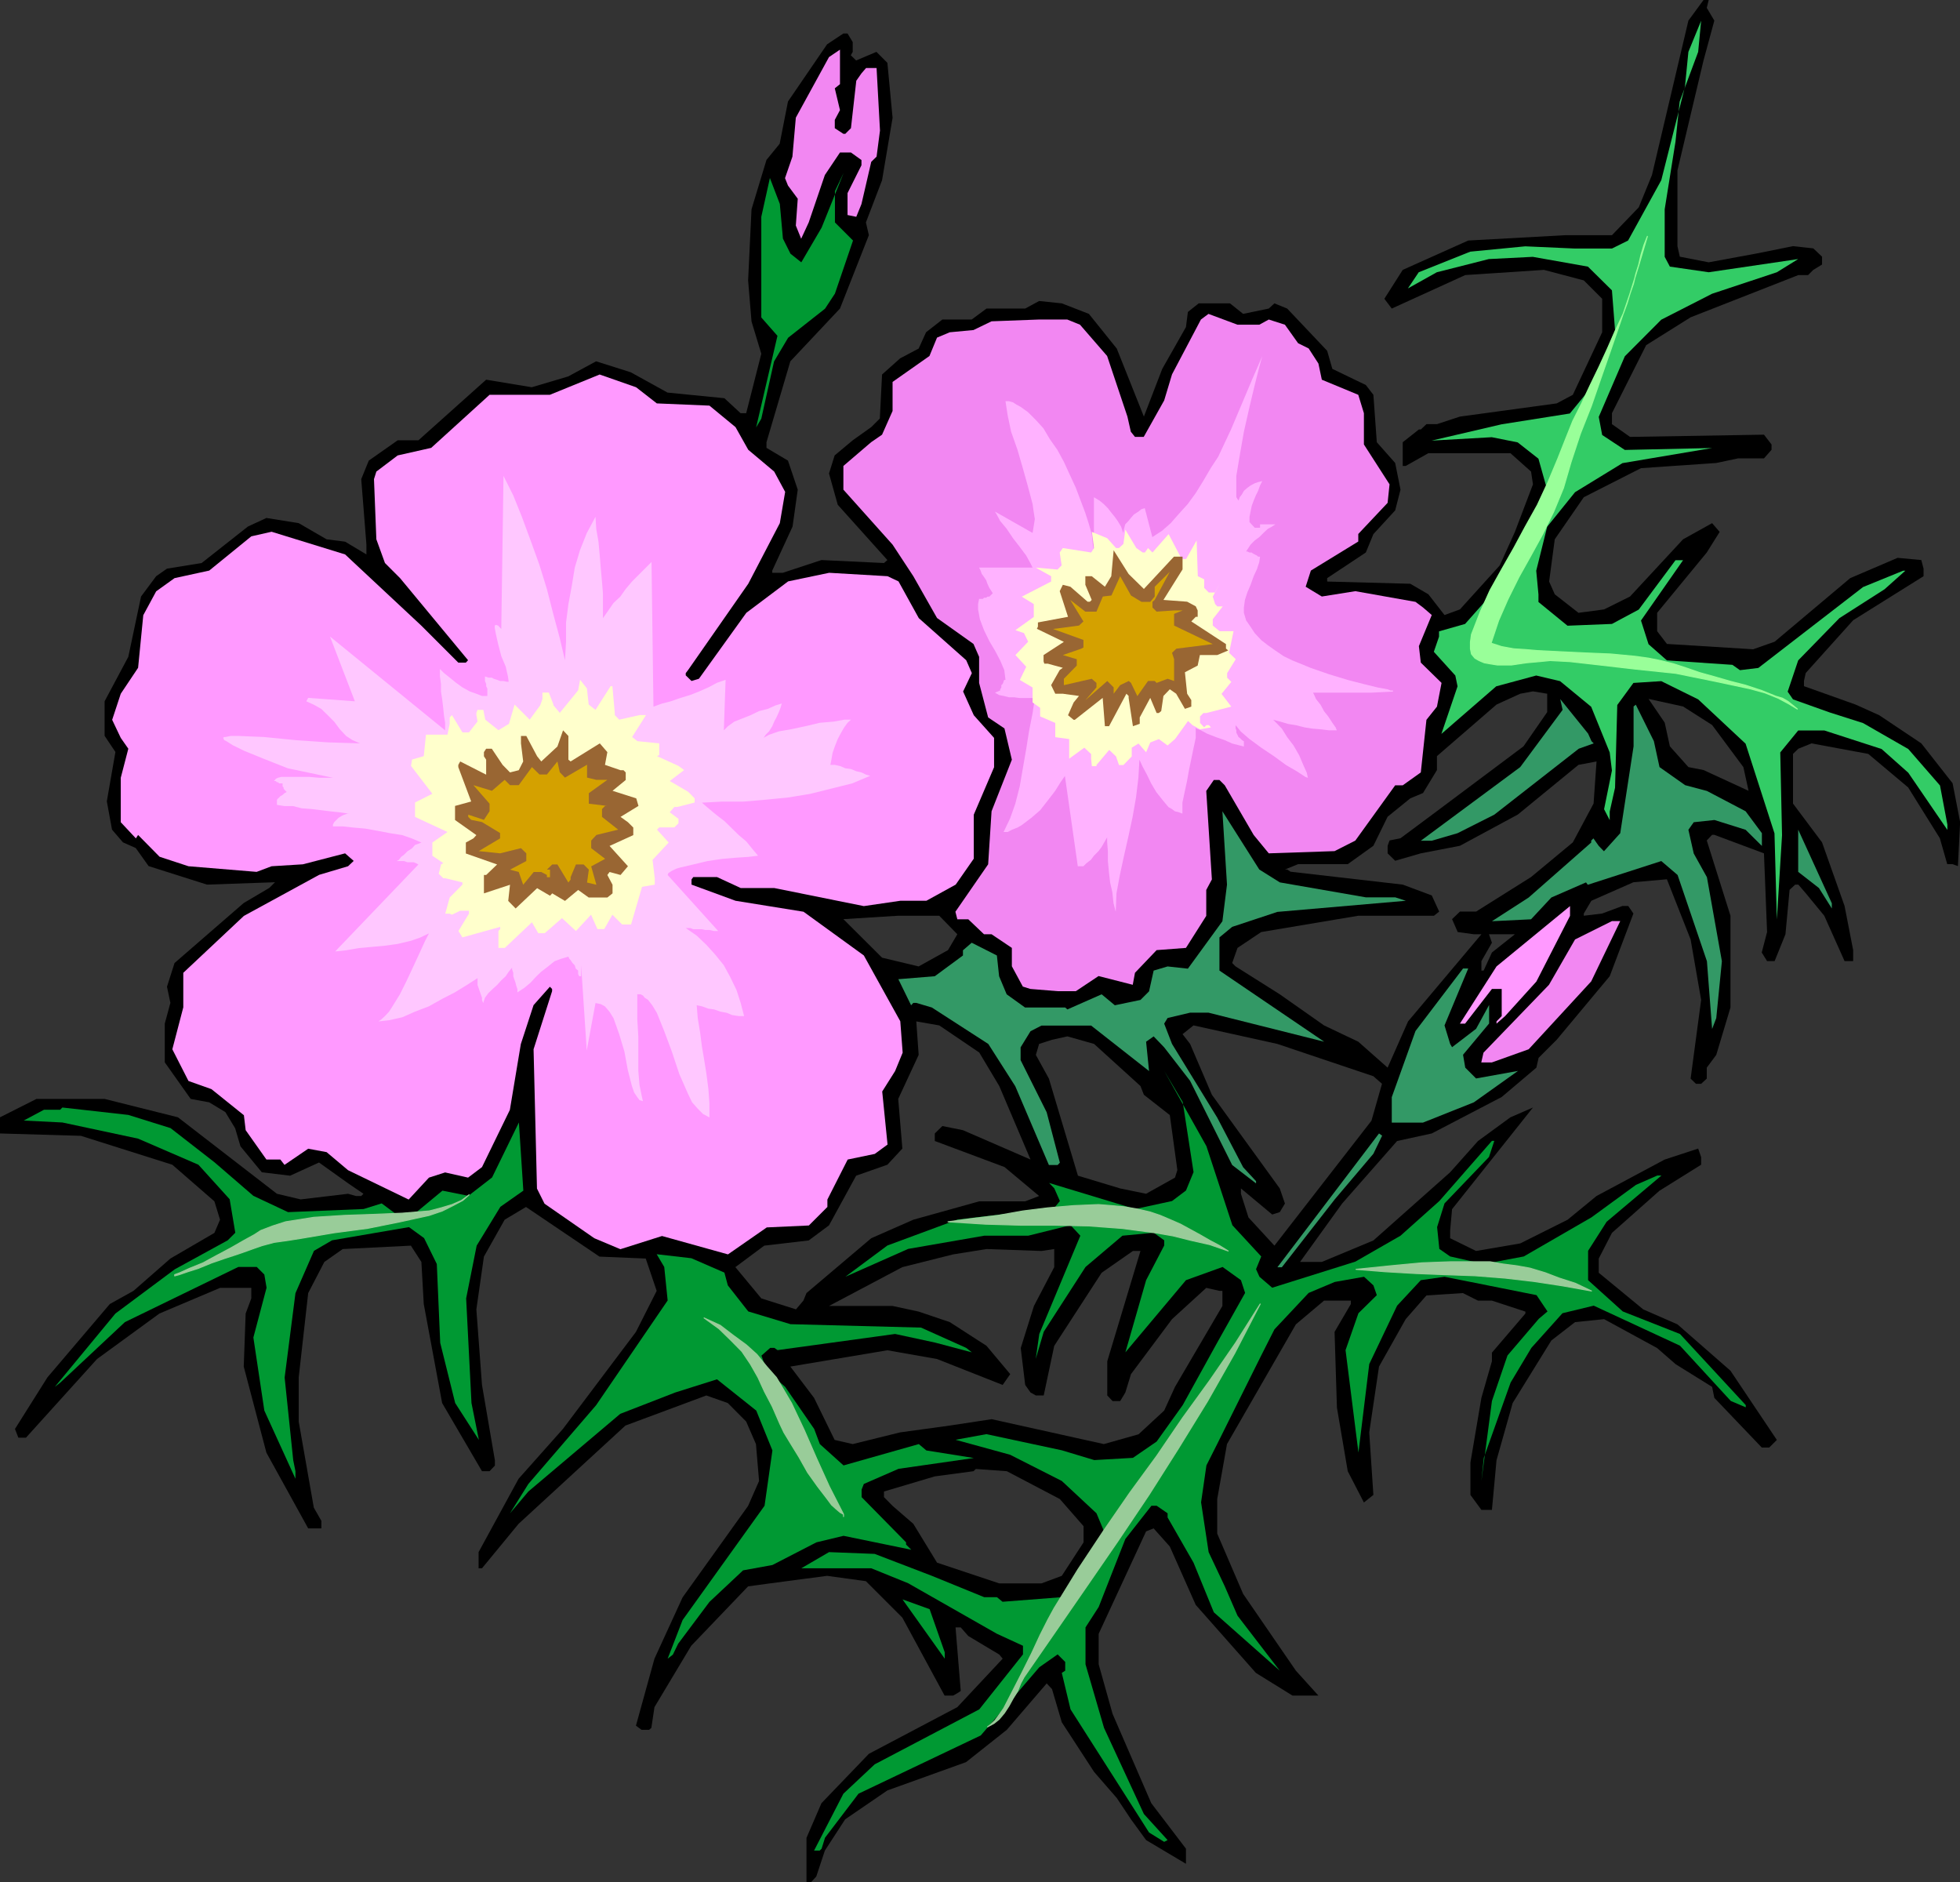 <svg xmlns="http://www.w3.org/2000/svg" version="1.2" width="499.956" height="480" viewBox="0 0 13228 12700" preserveAspectRatio="xMidYMid" fill-rule="evenodd" stroke-width="28.222" stroke-linejoin="round" xml:space="preserve"><rect x="0" y="0" width="13228" height="12700" fill="#333333" stroke="none"/><defs class="ClipPathGroup"><clipPath id="a" clipPathUnits="userSpaceOnUse"><path d="M0 0h13228v12700H0z"/></clipPath></defs><g class="SlideGroup"><g class="Slide" clip-path="url(#a)"><g class="Page"><g class="com.sun.star.drawing.PolyPolygonShape"><path class="BoundingBox" fill="none" d="M0 0h13230v12702H0z"/><path d="m11519 53 51 86-73 269-176 742v511l16 71 195 38 320-59 249-50 137 15 59 56v53l-59 36-35 35h-66l-727 285-300 188-231 459v74l122 86 904-15 51 66v36l-51 58h-175l-147 31-508 35-386 196-196 284-38 285 38 86 160 125 173-23 175-87 358-386 196-109 51 59-87 139-335 407v124l66 86 582 36 145-51 510-429 320-137 160 15 15 58v51l-475 297-320 356-12 53v36l348 124 160 72 284 190 211 269 51 262-15 297-36-13h-36l-50-175-214-343-269-226-383-71-89 36-36 35v335l196 262 152 429 58 298v74h-58l-137-306-125-152-50-58h-21l-38 35-28 300-73 181h-51l-36-58 36-138-21-531-335-125h-15l-36 38 160 508v619l-96 320-64 86v74l-38 35h-35l-36-35 71-531-71-408-160-406-226 20-284 125-51 86v15l124-15 137-51h39l35 51-160 423-358 429-122 122-15 66-234 198-472 246-234 51-371 422-284 394h147l348-145 518-460 188-211 219-160 152-66-546 686-13 145v51l175 86 298-51 320-160 195-160 460-246 226-74 20 58v51l-282 176-320 284-89 173v96l300 247 231 101 358 313 313 467-51 51h-51l-320-335-15-74-246-153-125-109-358-195-196 20-160 124-261 422-109 386-31 335h-71l-74-101v-219l74-436 71-247v-58l226-264v-13l-226-74h-94l-102-51-246 16-140 160-180 320-66 444 28 422-64 51-109-211-73-429-16-511 110-188v-23h-181l-190 160-465 808-66 371v233l175 407 356 518 152 168h-175l-247-153-406-459-175-394-109-122-51 20-320 691v206l94 335 261 602 234 307v102l-269-160-102-140-96-144-153-176-218-335-66-224-36-38-269 313-275 218-531 191-285 195-137 211-58 175-36 39h-30v-300l101-234 320-333 597-315 306-327-23-28-209-125-51-58h-35l35 429-23 15-28 16h-58l-285-526-246-246-262-36-386 51-147 20-384 401-248 414-21 140-15 13h-51l-38-28 125-452 190-414 442-617 74-168-21-249-66-152-124-125-145-51-546 203-721 663-247 300h-23v-109l270-495 299-336 493-655 140-277-74-218-312-13-496-335-144 86-140 249-51 356 38 510 87 508v36l-36 38h-51l-269-460-124-668-16-284-71-110-460 23-124 87-109 210-64 569v298l102 581 51 89v51h-89l-282-511-153-581 13-358 38-102v-71h-211l-409 173-421 307-480 531h-51l-23-59 219-348 421-495 160-89 249-218 297-173 38-89-38-124-284-247-617-195-546-16v-109l246-124h460l495 124 668 516 160 38 320-38 53 15h36l15-15-104-71-196-140-195 89-191-23-144-175-36-122-66-109-109-66-125-23-175-247v-261l38-140-23-109 51-160 467-405 173-102 38-38-459 16-394-125-87-122-86-38-74-86-35-191 58-333-73-109v-233l160-300 86-407 102-137 73-51 234-38 312-246 125-58 218 35 188 109 125 16 144 86v-66l-35-442 51-125 195-137h140l457-409 308 51 246-73 188-102 234 74 248 137 384 38 109 101h38l102-401-66-218-23-277 23-480 101-333 89-109 56-285 264-386 110-73h28l35 58v66l-13 23 36 35 137-58 74 74 35 371-71 421-109 285 20 86-195 495-335 356-161 546v38l145 86 66 196-35 249-137 297v15h71l261-86 422 20 23-20-335-373-59-211 38-122 122-102 125-89 58-58 15-297 122-109 125-66 50-110 110-86h198l100-74h261l94-51 153 16 183 71 188 234 183 459 124-322 160-282 13-102 73-58h211l89 71 173-36 38-35 86 35 270 285 35 122 226 109 51 66 23 320 124 140 36 180-36 140-147 160-51 124-261 173v23l561 15 122 71 109 140 104-38 269-297 102-226 122-321-13-86-139-124h-554l-153 86h-20v-160l109-86h13l38-36h71l155-51 653-89 109-58 198-422v-226l-124-124-269-71-531 35-496 226-50-66 124-195 442-198 655-36h315l181-188 89-218 246-1042 102-139h35l-13 53Zm0 0ZM7153 10115l160 183v109l-147 226-137 51h-285l-420-140-160-262-140-121-58-59v-38l343-102 261-35 16-15 209 15 358 188Zm0 0Zm2916-3688-56 122h-15v-64l71-124-20-57h175l-155 123Zm0 0Zm1486-1535 211 284 35 160-304-140-102-20-125-140-35-160-109-160 233 51 196 125Zm0 0Zm-1113-87-160 231-584 437-246 183-74 15-13 36v51l51 50 173-50 264-51 391-211 409-335 122-23-20 284-140 262-282 234-371 233h-109l-53 51 38 87 109 15h51l-495 588-138 312-198-175-231-110-299-210-298-188-23-23 36-102 160-107 655-110h511l35-28-50-109-196-73-757-87-23-15h-15l89-36h335l173-124 96-196 153-124 86-36 94-155v-94l402-348 160-73 86-16 96 16v124Zm0 0ZM9269 7262l58 51-71 249-655 843-175-190-51-160v-36l211 176 51-16 35-58-35-102-458-632-147-343-51-66 74-59 566 125 648 218Zm0 0ZM7115 8428v122l-137 262-89 284 30 249 36 51 36 20h53l71-335 320-493 211-147h51l-224 744v231l36 38h51l35-58 38-124 277-371 231-211 89 20h20v102l-320 546-73 160-173 160-234 66-757-168-283 43-335 46-320 79-122-28-139-284-160-211 655-110 335 59 443 175 51-73-160-191-248-160-210-71-176-38h-429l495-262 343-86 225-36 371 13 86-13Zm0 0Zm-654-2124-63 107-198 110-247-59-261-260 370-23h277l122 125Zm0 0Zm1236 1024 23 59 175 137 51 371-16 51-195 109-175-36-285-86-196-655-88-160 22-74 87-28 104-23 180 51 313 284Zm0 0Zm-1088-226 135 226 211 496-456-198-139-28-51 50v51l471 176 233 195-94 36h-310l-445 124-284 125-437 370-21 51-50 59-234-74-175-211 195-145 300-35 137-102 183-335 211-74 101-109-28-335 138-297-16-226 155 27 270 183Z"/></g><g class="com.sun.star.drawing.PolyPolygonShape"><path class="BoundingBox" fill="none" d="M9502 140h3642v6065H9502z"/><path fill="#3C6" d="m11336 686-28 269-73 457v321l35 66 262 38 604-89-144 89-437 145-343 175-246 247-176 409 23 122 153 101 589-13-605 102-320 196-188 233-74 297 15 160v51l196 160 300-12 181-97 248-333h51l-284 407 51 160 124 109 442 30 51 36 124-15 707-546 270-110h15l-140 125-305 195-278 285-71 211 36 52 247 88 226 72 305 175 214 246 50 264v36l-264-386-180-160-386-125h-177l-121 148 12 559-35 568-16-581-195-605-320-299-249-123-188 12-109 149-15 558-36 161v58l-38-74 53-261-15-122-125-308-210-173-161-38-270 73-370 321 109-321-15-73-145-160 35-102v-36l176-50 304-343 250-562-59-210-140-110-175-35-406 23 472-110 461-73 144-176 161-386-21-269-162-160-372-66-297 15-351 89-195 109 73-109 348-139 371-36 336 15h249l109-54 224-407 160-632 23-234 86-210-20 210-125 336Z"/></g><g class="com.sun.star.drawing.PolyPolygonShape"><path class="BoundingBox" fill="none" d="M5298 335h642v1277h-642z"/><path fill="#F287F2" d="m5634 596 35 147-35 66v56l58 38h13l38-38 36-320 35-50 31-36h71l23 422-23 176-36 35-66 285-35 86-59-12v-148l94-188v-35l-71-51h-74l-102 152-109 320-51 110-36-89 13-181-66-89-20-50 50-145 23-263 224-409 74-50v233l-35 28Z"/></g><g class="com.sun.star.drawing.PolyPolygonShape"><path class="BoundingBox" fill="none" d="M5103 1166h655v1719h-655z"/><path fill="#093" d="m5635 1501 122 122-122 358-67 102-249 196-95 160-86 386-35 59 144-618-109-124v-679l58-262 67 175 21 234 51 102 73 58 137-234 149-370-59 124v211Z"/></g><g class="com.sun.star.drawing.PolyPolygonShape"><path class="BoundingBox" fill="none" d="M5691 2118h4039v4571H5691z"/><path fill="#F287F2" d="m8499 2191 64-35 109 35 89 125 71 35 66 102 23 109 246 102 38 124v211l173 269-13 125-198 210v51l-320 196-35 109 109 66 226-36 406 72 51 38 59 51-87 210 13 111 140 137-31 160-71 89-38 355-122 87h-51l-269 373-140 71-444 15-102-124-195-335-36-36h-38l-51 74 38 597-38 71v175l-137 216-198 15-146 153-15 81-231-59-153 102h-124l-183-15-51-16-74-137v-124l-137-92h-51l-106-101h-74l-13-51 221-320 23-358 137-348-50-211-110-74-61-233v-176l-38-87-246-175-160-282-140-213-332-371v-160l187-160 74-51 71-160v-196l249-175 51-124 86-36 160-15 122-59 320-12h191l86 35 183 211 137 409 23 102 28 35h59l138-246 53-176 195-370 51-38 196 73h147Z"/></g><g class="com.sun.star.drawing.PolyPolygonShape"><path class="BoundingBox" fill="none" d="M6601 2403h2801v3751H6601z"/><path fill="#FFB2FF" d="m6969 3830-15-30-28-51-44-59-45-58-43-64-44-53-23-43-12-20 254 144 7-43 8-51-8-50-7-51-31-117-35-125-36-124-43-122-23-109-15-97h23l28 8 23 15 28 15 50 36 51 51 53 58 44 74 50 71 44 81 81 176 63 167 23 71 21 74 7 66 8 51v-366l38 23 28 23 28 28 23 30 23 28 20 28 23 38 15 43 5-28 8-30 22-23 16-20 20-23 31-20 20-16 23-7 51 195 66-43 58-51 58-66 57-63 54-74 50-81 51-87 51-78 86-183 74-175 71-168 66-152-20 73-31 122-35 147-38 168-28 160-23 137v145l15 23 8-23 15-20 13-23 23-20 22-16 28-15 23-8 28-7-15 30-13 36-15 30-15 36-13 35-8 39-7 35v36l35 38h36v-23h104l-23 15-28 15-30 28-28 28-31 23-28 28-15 23-15 23h8l15 7h15l5 5 15 8 16 8 7 7h13l-5 36-15 46-23 50-21 59-22 51-16 50-7 51v36l15 51 30 43 28 43 44 47 45 35 51 36 56 38 58 28 125 51 124 43 125 38 109 28 94 23 66 12 20 8h16v8h-8l-145 7h-386l8 16 12 27 31 39 23 43 28 35 28 43 22 31 8 20h-51l-58-7-59-5-50-8-59-15-51-8-50-15-51-13 20 20 38 39 36 58 43 56 38 66 28 66 23 51 8 35-16-5-58-38-74-43-79-58-88-59-79-58-59-51-35-43v23l5 12v16l8 15 7 15 8 5 15 15 13 8v35l-28-7-51-13-51-23-58-20-59-23-43-23-30-12-5-8v71l-16 74-15 73-15 72-13 73-16 74-15 71v74l-21-8-30-8-20-15-23-13-36-43-46-58-35-59-28-58-31-58-20-44-7 122-16 132-23 132-28 130-30 132-28 130-23 124-5 125-15-59-8-74-15-66-8-71-7-73v-66l-5-66v-64 36l-16 28-22 38-21 28-30 30-21 28-30 23-20 20h-38l-87-609-30 43-36 58-51 66-50 64-59 51-66 50-28 16-38 15-28 15h-28l43-89 36-101 30-117 21-122 23-132 20-125 23-117 15-101h-102l-38-5h-35l-31-8-35-7-28-16 35-15v-8l8-12v-16l8-7 7-15v-5l5-8h8l-8-66-28-66-35-66-38-64-36-74-28-74-5-28-7-38v-36l7-35h26l7-8h15l8-7h13l23-23-8-13-15-23-13-28-8-23-15-23-15-20-8-23-10-20h361Z"/></g><g class="com.sun.star.drawing.PolyPolygonShape"><path class="BoundingBox" fill="none" d="M757 2527h5953v5938H757z"/><path fill="#F9F" d="m4433 2722 355 15 176 145 86 153 175 147 74 137-36 211-213 409-406 582-16 21v15l39 38 50-15 320-445 282-212 277-58 394 23 74 35 137 248 320 284 38 87-59 124 72 160 137 153v198l-137 320v297l-122 175-198 109h-176l-246 36-605-122h-226l-160-74h-160l-12 16v35l297 109 459 74 407 295 246 444 16 212-51 124-87 138 36 358-86 63-183 38-137 270v50l-125 125-284 13-262 182-445-124-281 89-176-74-336-233-51-102-23-940 125-392v-15l-15-15-110 124-86 263-74 444-188 386-94 71-155-35-109 35-137 148-409-198-145-122-124-23-160 109-28-36h-94l-140-198-12-101-219-176-155-55-109-214 74-283v-233l409-384 508-277 195-58 38-36-58-51-285 74-211 13-101 38-460-38-195-64-145-147-15 23-102-109v-300l51-196-51-73-58-122 58-176 117-175 35-355 87-161 124-89 234-51 284-231 137-31 496 153 515 481 249 249h51l15-16-459-554-102-102-58-160-16-406 16-51 144-109 226-51 394-358h407l336-137 246 86 140 109Z"/></g><g class="com.sun.star.drawing.PolyPolygonShape"><path class="BoundingBox" fill="none" d="M1506 3210h4368v4331H1506z"/><path fill="#FFC7FF" d="m3922 6513 38 575 59-320 35 7 28 15 31 36 27 43 39 109 35 117 23 125 28 109 15 43 21 31 15 20 23 7-8-35-15-74-8-94v-233l-7-117v-168h22l16 8 12 15 23 15 28 36 31 51 50 124 51 137 51 153 58 132 28 58 38 43 36 36 43 23v-94l-7-97-13-101-15-94-16-94-12-94-16-97-7-86 35 7 44 16 38 5 43 15 43 8 36 15 45 7h36l-23-88-28-87-43-89-43-79-59-73-58-64-66-63-74-51h31l20 8h58l23 5h28l31 7h28l-341-378 5-13 23-15 31-15 28-8 86-20 96-23 102-15 94-8 79-5 66-8-36-43-43-53-51-43-45-44-51-50-56-43-53-44-44-38 132-7h145l153-13 152-15 147-24 145-36 140-35 122-51-28-8-31-15-35-8-36-15-38-5-35-15-36-8h-30l7-35 8-46 15-43 20-51 23-43 21-36 22-30 23-21h-45l-72 13-94 8-96 23-94 20-86 15-66 23-36 20 13-20 23-23 22-35 13-31 15-28 16-35 12-31 8-28-43 13-51 23-59 15-58 28-58 23-51 20-43 31-28 28 12-341-58 20-58 31-64 28-58 23-66 20-66 23-59 15-58 21-13-976-46 46-43 43-43 43-43 51-36 51-46 43-35 51-36 51v-168l-7-86-8-87-7-89-8-86-15-86-5-82-59 110-46 116-35 117-20 122-23 125-16 124v130l-7 124-36-152-43-160-43-168-52-168-58-160-59-160-58-144-66-132-15 1033-21-23-15-5-8 5v16l8 43 15 66 21 81 30 71 15 66 5 36h-12l-23-5h-23l-20-8-23-7-13-8h-23l-23-8v31l8 20v15l8 16v50h-36l-38-15-43-15-51-28-43-31-43-35-39-31-27-27v50l7 51v51l8 51 7 58 5 51 8 51v51l-777-633 168 437-315-23-13 23 51 23 50 28 44 43 43 43 38 51 43 46 43 28 51 22-218-7-219-15-211-21-167-7h-59l-35 7h-8l-7 5 7 16 15 7 44 28 78 38 125 51 167 66 305 64h-94l-66-6h-188l-23 6-15 7-5 8-8 7h13l8 8h7l8 8h23v20l7 8v7l6 8 7 7 8 8h7-7l-15 8-6 5-7 7-15 8-8 9-8 7-7 8v35l51 8h58l58 15 66 5 66 8 66 8 64 7 58 8h-12l-23 8-15 7-21 13-15 15-15 15-8 16v12h66l74 8 79 7 89 16 78 15 82 13 66 23 63 27-20 8-23 8-20 23-31 20-23 23-20 15-15 20-16 8h51l23 8h43l16 7 15 8-562 587 74-8 86-15 89-8 87-8 86-12 89-21 63-22 59-28-28 55-36 79-45 97-44 94-43 86-50 81-23 36-28 30-23 21-20 15 71-8 89-20 86-38 94-36 89-50 86-44 81-50 72-46v46l7 20 8 23 7 20 8 23v15l8 21 12-36 23-31 28-27 31-28 28-31 30-28 20-30 23-28v12l8 23v23l7 20 8 23 5 21 8 23v22l46-30 43-36 35-38 36-35 47-36 43-35 43-16 51-15 7 15 8 8 13 20 15 15 7 23 16 13v23l7 15h13v-74Z"/></g><g class="com.sun.star.drawing.PolyPolygonShape"><path class="BoundingBox" fill="none" d="M6853 3574h1488v1597H6853z"/><path fill="#FFC" d="M7712 3728h15l21-30 30 30 109-124 88 168h30l71-125 8 241 43 21v58l31 31h43l30-59-46 87 16 50 15 16h36l-67 86v43l46 38h94l-30 146 45 43-58 94v31l28 28-66 81 66 86-168 43h-20l-23 23v44l28 30 15-15h16l15 15-74 13-51-28-30-28-88 122-50 43-59-43-58 23-28 66-51-59-46 28v59l-56 58h-30l-20-58-46-44-86 102v8h-31l-5-51v-31l-46-43-102 74v-132l-94-13v-96l-102-44v-58l-51-36v-101l-86-51 43-89-73-79 86-90-28-58-58-20 124-89v-87l-81-50 198-102v-36l-104-58 147 13 28-28-13-87 21-30 191 30 20-30-15-109 104 43 59 66h20l30-28 13-96 74 124 43 30Z"/></g><g class="com.sun.star.drawing.PolyPolygonShape"><path class="BoundingBox" fill="none" d="M6998 3713h1292v1188H6998z"/><path fill="#963" d="m7720 3974 203-218h58v86l-129 206 160 12 58 31 13 28v43h-13l-30 31 234 153v30l15 13-74 31h-117l-15 71-86 45 15 145 28 43v44l-43 15-59-102-43-30-43 45-15 102-16 13h-15l-43-102-71 132v43l-46 16-29-191v-13l-15-15-117 219h-28l-15-191-188 148h-8l-38-31 38-86 36-44-109-15h-51l-28-58 58-102 21-15-102-28h-23l-5-15v-43l137-89-182-88 7-15v-28l203-38-56-173 21-43 51 13 116 101h16l12-12-43-102v-58h43l89 71 43-71 16-175 101 160 103 101Z"/></g><g class="com.sun.star.drawing.PolyPolygonShape"><path class="BoundingBox" fill="none" d="M7107 3858h1079v868H7107z"/><path fill="#D4A100" d="M7778 4061v38l28 28 118-8h58l-58 23v79l261 125-246 31-29 28 14 43v147l-44-15-74 28-13-13h-45l-72 102-43-89-15-13-58 28-44 58v-43l-43-43-148 130 75-87v-30l-32-28-188 43v-43l87-89v-43l-94-28 124-43 15-8v-51l-205-74 175-23 30-28-89-145 102 79h75l43-102 58-7 59-130 73 130 71 43h59l30-36v-66l102-101-102 190-15 13Z"/></g><g class="com.sun.star.drawing.PolyPolygonShape"><path class="BoundingBox" fill="none" d="M2774 4587h1915v1810H2774z"/><path fill="#FFC" d="m3973 4754 46 36 102-160h12l16 180v15l30 31 138-31h43l-94 148 36 28 147 15v79l-15 7 145 66 38 28-97 74 125 73 43 44v28l-117 30h-20l-31 36 59 44v30l-28 28h-102l-15 15 79 87-109 117 15 124v43l-86 15-74 254h-60l-66-66-55 97h-46l-43-97-102 110-94-87-117 102h-43l-43-74-183 173h-43v-114l12-13v-15l-255 71-27-43 71-117v-20h-59l-56 27-15-7h-30l30-109 86-87v-15l-116-28h-13l-31-30 16-64 15-8-74-50v-89l102-71-219-102v-97l117-59-144-188 7-43 79-23 15-145h145l15-73v-43l15-16 71 117h44l58-74-8-43v-15l8-20h39l13 66 89 71 71-43 38-130 102 102 71-97 15-43v-43h43l31 81v5l43 51 124-152 13-71 46 58 12 109Z"/></g><g class="com.sun.star.drawing.PolyPolygonShape"><path class="BoundingBox" fill="none" d="M2845 4732h1757v1567H2845z"/><path fill="#FFC" d="m4019 4899 58-74 72 117h81l-23 31v43l30 28 122 23-43 59v28l31 31h144l21 12-94 46v43l160 87h23l-140 43-28 30 15 51 13 15-43 13-43 58 43 102-71 74 12 124-12-23h-31l-79 154-7 152-97-94-56 66v28l-15 8-73-102-44 15-58 87-15-36-36-28-74 5-102 109-15-50-13-28-31-31-43 23-86 117-51 43 13-124-28-28-219 109 74-145v-38h-124l-16 15h-15l109-160-50-44h-115l-15-23 71-58v-43l-28-28h-101l116-117v-46l-101-43-117-13-30-30 58-51 102-15 15-13v-46l-132-101-43-59h58l30-28-15-140 74 15h43l28-43 132-15 66-59 71 59 89-13 79-89 38 30h51l101-124 28 66 32 28 165-152 46 137 58 30Z"/></g><g class="com.sun.star.drawing.PolyPolygonShape"><path class="BoundingBox" fill="none" d="M9589 4717h1168v957H9589z"/><path fill="#396" d="m10741 5001 15 15-101 36-570 445-248 125-175 51h-73l671-497 286-386-16-73 188 233 23 51Z"/></g><g class="com.sun.star.drawing.PolyPolygonShape"><path class="BoundingBox" fill="none" d="M10069 4754h1823v2190h-1823z"/><path fill="#396" d="m11200 5176 173 122 147 39 261 137 110 148v86l-110-109-210-66-140 15-36 51 36 160 89 160 101 567-38 384-28 73-35-457-198-582-110-94-496 160-12-16-234 102-137 147-264 13 248-160 422-371v-13l15-15 36 51 35 36 110-122 90-586v-269l15-12 122 246 38 175Z"/></g><g class="com.sun.star.drawing.PolyPolygonShape"><path class="BoundingBox" fill="none" d="M3071 4928h1239v1203H3071z"/><path fill="#963" d="m3836 5126 15 12 197-122 51 59-16 86 105 36h20l15 15v51l-89 73 160 51 15 51-121 74 50 36 36 36v51l-160 73 124 137-50 59-74-20-15 20 35 66v58l-35 28h-126l-71-51-89 74-86-51-15 16-87-51-145 137-50-51 12-109-176 58v-124h15l74-71-211-74v-74l51-28 20-22-144-102v-95l109-30-87-232v-15l13-23 175 89v-101l-15-23v-28l15-23h38l73 109 50 51 59-15 30-59-15-122v-50h36l73 137 28 35 109-101 38-109 36 38v160Z"/></g><g class="com.sun.star.drawing.PolyPolygonShape"><path class="BoundingBox" fill="none" d="M3159 5138h1014v834H3159z"/><path fill="#D4A100" d="m3813 5247 149-87v87l63 15h74l-125 90v71l125 15h-15l-21 21v53l109 86-147 36-35 38v51l94 72-94 51 35 124-63-15 12-87-35-35h-52l-36 86v16l-15 20-74-122h-35l-36 35h21v51h-21v-15l-38-20h-51l-71 86-30-86-59-16 110-58v-52l-36-35-141 35-144-15 144-86v-36l-122-74-73-15-20-20v-15l106 35 38-58v-51l-109-125 125 38 86-74 36 36h59l89-122 51 50h50l71-88 16 73 35 36Z"/></g><g class="com.sun.star.drawing.PolyPolygonShape"><path class="BoundingBox" fill="none" d="M6063 5474h3427v2512H6063z"/><path fill="#396" d="m8638 5954 581 101h198l71 23-867 75-305 101-86 71v224l707 480-781-196h-124l-152 36-23 38 53 137 305 497 175 335 87 94v15l-161-124-284-568-175-226-71-74-51 36 20 198-391-307h-335l-74 38-67 109v86l176 352 89 340-15 16h-59l-227-532-182-285-381-246-105-31h-20l-15 16-86-176 246-20 190-140v-35l59-51 170 86 15 140 51 122 124 89h271l15 13 231-102 89 74 173-36 58-58 31-140 94-28 137 15 233-320 31-247-31-495 249 393 139 87Z"/></g><g class="com.sun.star.drawing.PolyPolygonShape"><path class="BoundingBox" fill="none" d="M12136 5597h228v534h-228z"/><path fill="#396" d="m12363 6130-87-138-140-109v-285l227 497v35Z"/></g><g class="com.sun.star.drawing.PolyPolygonShape"><path class="BoundingBox" fill="none" d="M9853 6114h744v794h-744z"/><path fill="#F9F" d="m10369 6623-211 233-58 51v-15l35-36v-183h-66l-181 234h-35l247-386 496-407v66l-227 443Z"/></g><g class="com.sun.star.drawing.PolyPolygonShape"><path class="BoundingBox" fill="none" d="M9997 6215h939v955h-939z"/><path fill="#F287F2" d="m10739 6622-422 458-249 89h-71l15-66 442-458 176-306 249-124h56l-196 407Z"/></g><g class="com.sun.star.drawing.PolyPolygonShape"><path class="BoundingBox" fill="none" d="M9393 6535h853v1042h-853z"/><path fill="#396" d="m9749 6919 38 125 13 22 162-124 88-161v125l-176 211 15 87 73 73 283-51-298 212-344 137h-210v-172l160-446 321-422h35l-160 384Z"/></g><g class="com.sun.star.drawing.PolyPolygonShape"><path class="BoundingBox" fill="none" d="M5407 7226h6376v5262H5407z"/><path fill="#093" d="m8317 8267 195 211-35 86 23 51 86 74 561-176 305-175 262-234 355-406h16l-36 109-300 313-50 160 15 147 73 51 227 51 270-51 457-264 300-219 144-63h28l-370 312-125 196v198l234 211 386 152 444 480v15l-101-43-343-373-582-270-211 51-210 234-140 234-181 508-16 156 71-540 105-307 211-247 59-50-74-110-621-124-160 23-160 172-188 394-73 597-87-691 87-249 124-122-23-66-63-58-198 35-176 74-231 246-89 176-297 597-73 145-36 249 51 336 109 231 86 198 285 371-445-394-137-335-175-305v-28l-74-51h-35l-176 224-180 459-89 138v249l125 429 269 581 160 176-23 12-102-63-530-831-59-246 23-15v-59l-51-51-124 87-395 460-825 393-226 297-23 74-13 13h-38l198-384 211-198 706-371 295-371v-58l-176-81-599-341-249-101h-472l187-109 308 12 386 148 353 144h86l38 31 400-31 160-167 125-277-51-122-234-218-349-177-368-101 208-38 509 109 219 66 261-15 160-110 176-246 233-422 188-335-28-86-124-89-247 89-409 487 140-487 122-234v-35l-71-51-211 20-249 211-282 437-54 183 24-168 277-663-66-71-286 71h-297l-513 89-424 188 284-211 473-175 304-36h314l73-89-38-86-35-36 581 176 249-54 94-71 51-124-73-473-125-210 285 508 175 533Z"/></g><g class="com.sun.star.drawing.PolyPolygonShape"><path class="BoundingBox" fill="none" d="M160 7473h3373v2506H160z"/><path fill="#093" d="m1151 7612 297 231 262 226 234 110 510-21 122-38 126 94 109-35 175-145 175 35 160-124 181-371 30 460-155 109-160 262-71 356 36 706 50 249-160-249-101-406-23-532-86-175-102-74-519 89-122 71-125 286-73 569 58 558 15 74v51l-210-460-74-493 89-336-15-89-51-51h-125l-765 372-437 409-36 28 409-495 400-298 358-196 51-51-38-226-211-233-407-176-511-109-261-13 137-73h109l15-15 445 50 285 89Z"/></g><g class="com.sun.star.drawing.PolyPolygonShape"><path class="BoundingBox" fill="none" d="M8621 7648h708v904h-708z"/><path fill="#396" d="m9269 7785-261 308-357 458h-30l686-903 21 15-59 122Z"/></g><g class="com.sun.star.drawing.PolyPolygonShape"><path class="BoundingBox" fill="none" d="M3442 8463h3132v2730H3442z"/><path fill="#093" d="m4889 8587 23 86 138 176 285 86 881 23 305 137 38 30-249-66-269-58-793 109-22-15h-28l-59 52 36 101 124 110 196 284 38 102 160 144 508-144 51 43 320 51-508 73-234 102-15 38v51l300 305v15l35 35-457-94-183 44-297 153-198 36-227 213-211 282-36 74-35 27 101-261 553-771 53-373-109-269-265-211-282 89-371 144-620 524-124 147 124-198 457-531 483-707-23-226-51-86 234 27 223 97Z"/></g><g class="com.sun.star.drawing.PolyPolygonShape"><path class="BoundingBox" fill="none" d="M6091 10792h287v401h-287z"/><path fill="#093" d="M6376 11149v43l-285-400 183 66 102 291Z"/></g><g class="com.sun.star.drawing.PolyPolygonShape"><path class="BoundingBox" fill="none" d="M6665 8799h1841v2855H6665z"/><path fill="#9C9" d="m8505 8799-172 332-183 323-197 320-198 312-211 314-210 305-212 307-211 305-23 43-20 51-31 50-28 51-30 46-36 43-35 28-43 23 20-15 30-28 28-38 31-44 56-109 66-129 66-132 58-125 51-101 43-79 161-262 175-264 176-255 180-246 175-257 184-254 175-254 165-261Z"/></g><g fill="none" class="com.sun.star.drawing.PolyPolygonShape"><path class="BoundingBox" d="M6662 8797h1848v2860H6662z"/><path stroke="#9C9" stroke-width="7" stroke-linejoin="miter" d="m8505 8799-172 332-183 323-197 320-198 312-211 314-210 305-212 307-211 305-23 43-20 51-31 50-28 51-30 46-36 43-35 28-43 23 20-15 30-28 28-38 31-44 56-109 66-129 66-132 58-125 51-101 43-79 161-262 175-264 176-255 180-246 175-257 184-254 175-254 165-261Z"/></g><g class="com.sun.star.drawing.PolyPolygonShape"><path class="BoundingBox" fill="none" d="M9152 8513h1591v199H9152z"/><path fill="#9C9" d="m9152 8565 233-24 212-20 191-7h269l86 15 94 12 89 16 103 31 94 36 109 35 109 52-196-35-190-29-197-23-203-16-198-7-203-8-204-12-198-16Z"/></g><g fill="none" class="com.sun.star.drawing.PolyPolygonShape"><path class="BoundingBox" d="M9151 8510h1616v211H9151z"/><path stroke="#9C9" stroke-width="7" stroke-linejoin="miter" d="m9152 8565 233-24 212-20 191-7h269l86 15 94 12 89 16 103 31 94 36 109 35 109 52-196-35-190-29-197-23-203-16-198-7-203-8-204-12-198-16Z"/></g><g class="com.sun.star.drawing.PolyPolygonShape"><path class="BoundingBox" fill="none" d="M9924 1595h2207v3190H9924z"/><path fill="#9F9" d="m11118 1595-58 195-59 191-66 195-63 183-66 189-66 191-74 187-63 191-51 175-66 160-75 153-79 144-81 145-74 149-63 144-51 153 71 23 82 15 78 5 82 7 161 8 167 8 168 7 168 16 86 12 79 16 89 22 86 28 89 31 101 28 103 30 109 28 109 36 94 38 44 13 38 22 35 28 28 23-58-35-71-38-89-36-102-28-240-51-261-53-269-28-242-28-203-23-133-7-71 7-89 8-102 15h-94l-50-8-39-7-35-15-28-16-23-28-7-35v-46l7-51 59-152 66-146 78-140 82-144 78-145 82-147 71-153 67-160 51-129 50-125 59-117 58-124 59-122 58-126 51-116 58-125 23-63 20-66 23-66 16-67 20-63 15-66 20-66 23-58Z"/></g><g fill="none" class="com.sun.star.drawing.PolyPolygonShape"><path class="BoundingBox" d="M9920 1593h2214v3195H9920z"/><path stroke="#9F9" stroke-width="7" stroke-linejoin="miter" d="m11118 1595-58 195-59 191-66 195-63 183-66 189-66 191-74 187-63 191-51 175-66 160-75 153-79 144-81 145-74 149-63 144-51 153 71 23 82 15 78 5 82 7 161 8 167 8 168 7 168 16 86 12 79 16 89 22 86 28 89 31 101 28 103 30 109 28 109 36 94 38 44 13 38 22 35 28 28 23-58-35-71-38-89-36-102-28-240-51-261-53-269-28-242-28-203-23-133-7-71 7-89 8-102 15h-94l-50-8-39-7-35-15-28-16-23-28-7-35v-46l7-51 59-152 66-146 78-140 82-144 78-145 82-147 71-153 67-160 51-129 50-125 59-117 58-124 59-122 58-126 51-116 58-125 23-63 20-66 23-66 16-67 20-63 15-66 20-66 23-58Z"/></g><g class="com.sun.star.drawing.PolyPolygonShape"><path class="BoundingBox" fill="none" d="M4752 8893h942v1341h-942z"/><path fill="#9C9" d="m4752 8893 109 50 86 66 90 66 71 64 66 81 66 75 51 86 51 87 86 182 82 188 87 192 96 188v15-15l-23-13-27-23-31-28-28-38-66-86-67-94-58-103-59-96-43-71-28-59-51-117-53-101-43-94-51-90-58-86-73-74-81-79-101-73Z"/></g><g fill="none" class="com.sun.star.drawing.PolyPolygonShape"><path class="BoundingBox" d="M4749 8889h949v1345h-949z"/><path stroke="#9C9" stroke-width="7" stroke-linejoin="miter" d="m4752 8893 109 50 86 66 90 66 71 64 66 81 66 75 51 86 51 87 86 182 82 188 87 192 96 188v15-15l-23-13-27-23-31-28-28-38-66-86-67-94-58-103-59-96-43-71-28-59-51-117-53-101-43-94-51-90-58-86-73-74-81-79-101-73Z"/></g><g class="com.sun.star.drawing.PolyPolygonShape"><path class="BoundingBox" fill="none" d="M1179 8062h1988v548H1179z"/><path fill="#9C9" d="m3166 8062-43 38-66 35-72 36-88 30-196 43-218 44-227 30-219 37-94 15-94 13-81 22-66 23-36 13-66 23-86 28-87 30-88 36-72 23-58 20-30 8v-8l35-13 66-30 89-36 94-51 94-50 89-51 71-39 43-28 81-31 87-28 96-15 94-15 205-13 203-7 190-8 181-15 81-21 73-22 64-28 51-38Z"/></g><g fill="none" class="com.sun.star.drawing.PolyPolygonShape"><path class="BoundingBox" d="M1175 8059h1995v556H1175z"/><path stroke="#9C9" stroke-width="7" stroke-linejoin="miter" d="m3166 8062-43 38-66 35-72 36-88 30-196 43-218 44-227 30-219 37-94 15-94 13-81 22-66 23-36 13-66 23-86 28-87 30-88 36-72 23-58 20-30 8v-8l35-13 66-30 89-36 94-51 94-50 89-51 71-39 43-28 81-31 87-28 96-15 94-15 205-13 203-7 190-8 181-15 81-21 73-22 64-28 51-38Z"/></g><g class="com.sun.star.drawing.PolyPolygonShape"><path class="BoundingBox" fill="none" d="M6398 8128h1892v314H6398z"/><path fill="#9C9" d="m8289 8441-124-43-125-28-124-31-115-20-226-30-227-17-233-5h-226l-240-7-251-16 172-23 165-20 169-30 168-21 175-15 167-7 87 7 86 8 89 15 86 20 68 23 66 28 71 31 66 36 66 36 66 38 66 35 58 36Z"/></g><g fill="none" class="com.sun.star.drawing.PolyPolygonShape"><path class="BoundingBox" d="M6397 8124h1895v322H6397z"/><path stroke="#9C9" stroke-width="7" stroke-linejoin="miter" d="m8289 8441-124-43-125-28-124-31-115-20-226-30-227-17-233-5h-226l-240-7-251-16 172-23 165-20 169-30 168-21 175-15 167-7 87 7 86 8 89 15 86 20 68 23 66 28 71 31 66 36 66 36 66 38 66 35 58 36Z"/></g></g></g></g></svg>
